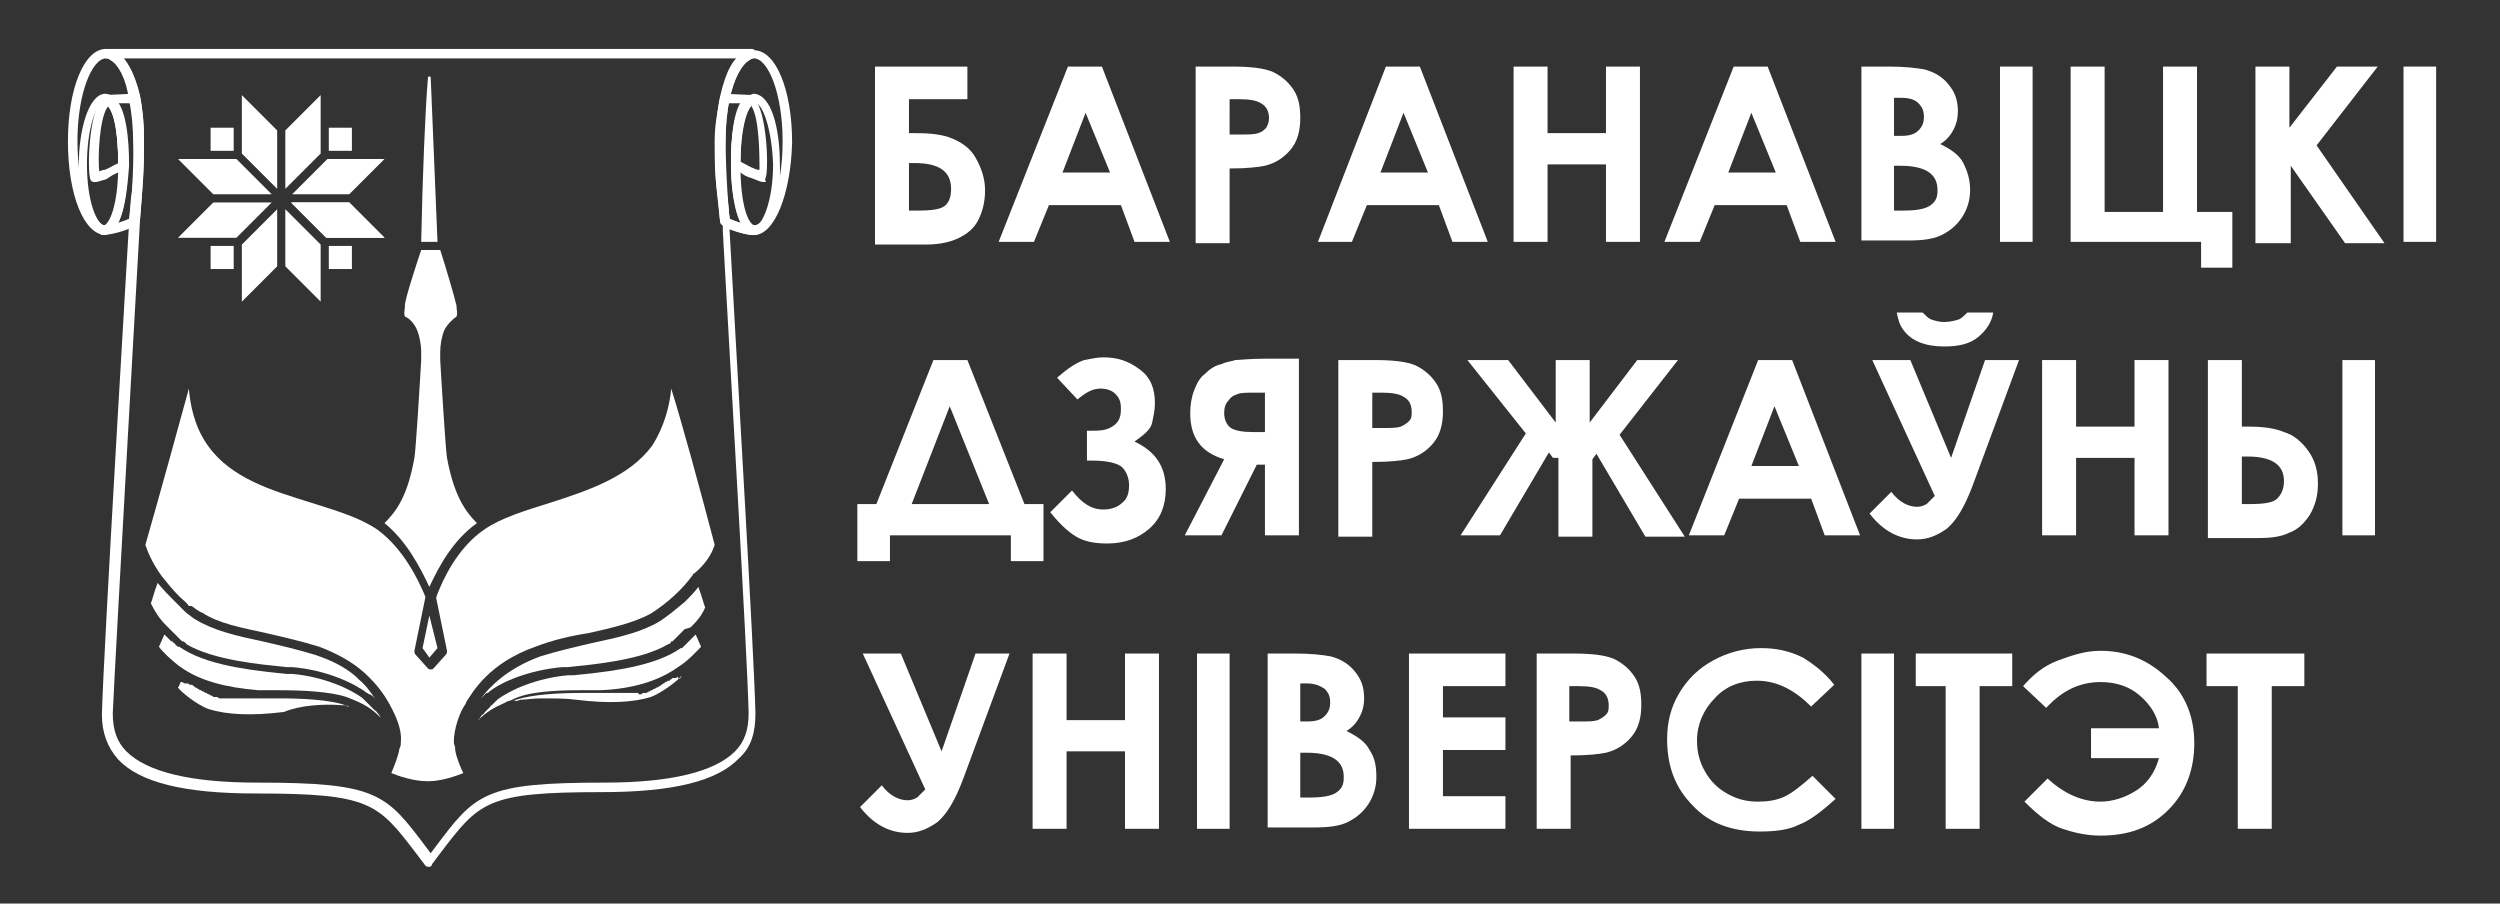 <?xml version="1.0" encoding="utf-8"?>
<!-- Generator: Adobe Illustrator 22.0.1, SVG Export Plug-In . SVG Version: 6.00 Build 0)  -->
<svg version="1.1" id="Слой_1" xmlns="http://www.w3.org/2000/svg" xmlns:xlink="http://www.w3.org/1999/xlink" x="0px" y="0px"
	 viewBox="0 0 184 66.5" style="enable-background:new 0 0 184 66.5;" xml:space="preserve">
<rect x="0" y="0" width="184" height="66.5" fill="#333333" stroke="none"/>
<style type="text/css">
	.st0{fill:#FFFFFF;stroke:#FFFFFF;stroke-miterlimit:10;}
	.st1{fill:#FFFFFF;}
	.st2{display:none;}
	.st3{display:inline;}
	.st4{fill:#3F3D39;}
</style>
<g>
	<path class="st1" d="M64.4,17.8V4.9h6.8v2.4h-4.3v2.5h0.5c1.1,0,2,0.1,2.7,0.4s1.3,0.7,1.7,1.4s0.7,1.5,0.7,2.4
		c0,0.9-0.2,1.6-0.5,2.2s-0.8,1-1.4,1.3c-0.6,0.3-1.4,0.5-2.5,0.5H64.4z M66.9,12v3.5h0.6c1.1,0,1.8-0.1,2.1-0.4s0.4-0.7,0.4-1.2
		c0-1.3-0.9-1.9-2.7-1.9H66.9z"/>
	<path class="st1" d="M78.6,4.9h2.5l5,12.9h-2.6l-1-2.7h-5.3l-1.1,2.7h-2.6L78.6,4.9z M79.9,8.3l-1.7,4.4h3.5L79.9,8.3z"/>
	<path class="st1" d="M88,4.9h2.6C92,4.9,93,5,93.7,5.3c0.6,0.3,1.1,0.7,1.5,1.3c0.4,0.6,0.5,1.3,0.5,2.1c0,0.9-0.2,1.7-0.7,2.3
		s-1.1,1-1.9,1.2c-0.5,0.1-1.3,0.2-2.6,0.2v5.5H88V4.9z M90.5,9.9h0.8c0.6,0,1,0,1.3-0.1s0.4-0.2,0.6-0.4c0.1-0.2,0.2-0.4,0.2-0.7
		c0-0.5-0.2-0.9-0.6-1.1c-0.3-0.2-0.8-0.3-1.6-0.3h-0.7V9.9z"/>
	<path class="st1" d="M102,4.9h2.5l5,12.9h-2.6l-1-2.7h-5.3l-1.1,2.7H97L102,4.9z M103.3,8.3l-1.7,4.4h3.5L103.3,8.3z"/>
	<path class="st1" d="M111.4,4.9h2.5v4.9h4.3V4.9h2.5v12.9h-2.5v-5.7h-4.3v5.7h-2.5V4.9z"/>
	<path class="st1" d="M127.6,4.9h2.5l5,12.9h-2.6l-1-2.7h-5.3l-1.1,2.7h-2.6L127.6,4.9z M128.9,8.3l-1.7,4.4h3.5L128.9,8.3z"/>
	<path class="st1" d="M137,17.8V4.9h2c1.2,0,2,0.1,2.6,0.2c0.8,0.2,1.4,0.6,1.8,1.1c0.5,0.6,0.7,1.2,0.7,2c0,0.5-0.1,0.9-0.3,1.3
		s-0.5,0.8-1,1.1c0.8,0.4,1.4,0.8,1.7,1.4s0.5,1.2,0.5,2c0,0.7-0.2,1.4-0.6,2c-0.4,0.6-0.9,1-1.5,1.3c-0.6,0.3-1.4,0.4-2.5,0.4H137z
		 M139.4,7.2V10h0.5c0.6,0,1-0.1,1.3-0.4s0.4-0.6,0.4-1c0-0.4-0.1-0.7-0.4-1s-0.7-0.4-1.3-0.4H139.4z M139.4,12.2v3.3h0.6
		c1,0,1.7-0.1,2.1-0.4s0.5-0.6,0.5-1.1c0-0.6-0.2-1-0.6-1.3s-1.1-0.5-2.1-0.5H139.4z"/>
	<path class="st1" d="M147.2,4.9h2.4v12.9h-2.4V4.9z"/>
	<path class="st1" d="M152.4,17.8V4.9h2.5v10.7h4.3V4.9h2.5v10.7h2.6v4.1h-2.3v-1.9H152.4z"/>
	<path class="st1" d="M166,4.9h2.5v4.5l3.5-4.5h3l-4.5,5.8l5,7.2h-2.9l-4-5.7v5.7H166V4.9z"/>
	<path class="st1" d="M176.9,4.9h2.4v12.9h-2.4V4.9z"/>
	<path class="st1" d="M68.7,26.5h2.5l4.2,10.6h1.4v4.2h-2.4v-1.9h-8.9v1.9h-2.4v-4.2h1.4L68.7,26.5z M69.9,29.9l-2.8,7.2h5.7
		L69.9,29.9z"/>
	<path class="st1" d="M78.9,36.1c0.7,0.9,1.4,1.4,2.3,1.4c0.6,0,1.1-0.2,1.4-0.5c0.4-0.3,0.5-0.8,0.5-1.3c0-0.5-0.2-1-0.5-1.3
		s-1.1-0.5-2.2-0.5H80v-2.2h0.5c0.7,0,1.1-0.1,1.5-0.4s0.5-0.7,0.5-1.2c0-0.5-0.1-0.8-0.4-1.1s-0.7-0.4-1.1-0.4
		c-0.6,0-1.1,0.3-1.7,0.8l-1.5-1.6c0.8-0.7,1.4-1.1,2-1.3c0.5-0.1,1-0.2,1.4-0.2c1.1,0,1.9,0.3,2.7,0.9s1.1,1.4,1.1,2.5
		c0,0.5-0.1,0.9-0.2,1.4s-0.6,0.9-1.3,1.4c1.5,0.7,2.3,1.8,2.3,3.5c0,1.2-0.4,2.2-1.2,2.9c-0.8,0.7-1.8,1.1-3.1,1.1
		c-0.8,0-1.5-0.1-2.1-0.4c-0.6-0.3-1.3-0.9-2.1-1.9L78.9,36.1z"/>
	<path class="st1" d="M95.6,26.5v12.9h-2.5v-5.2h-0.6l-2.6,5.2h-2.7l2.9-5.6c-1.7-0.5-2.5-1.6-2.5-3.4c0-0.6,0.1-1.2,0.3-1.7
		c0.2-0.5,0.4-0.9,0.8-1.2c0.3-0.3,0.7-0.6,1.2-0.7c0.4-0.2,0.8-0.2,1-0.3c0.3,0,1-0.1,2.2-0.1H95.6z M93.1,31.8v-2.9h-0.7
		c-0.6,0-1.1,0-1.3,0.1c-0.3,0.1-0.5,0.2-0.7,0.5c-0.2,0.2-0.3,0.5-0.3,0.9c0,0.5,0.2,0.9,0.5,1.1s0.9,0.3,1.6,0.3H93.1z"/>
	<path class="st1" d="M98.5,26.5h2.6c1.4,0,2.4,0.1,3.1,0.4c0.6,0.3,1.1,0.7,1.5,1.3c0.4,0.6,0.5,1.3,0.5,2.1c0,0.9-0.2,1.7-0.7,2.3
		s-1.1,1-1.9,1.2c-0.5,0.1-1.3,0.2-2.6,0.2v5.5h-2.5V26.5z M101,31.5h0.8c0.6,0,1,0,1.3-0.1c0.2-0.1,0.4-0.2,0.6-0.4
		s0.2-0.4,0.2-0.7c0-0.5-0.2-0.9-0.6-1.1c-0.3-0.2-0.8-0.3-1.6-0.3H101V31.5z"/>
	<path class="st1" d="M114.3,33.7l-0.3-0.4l-3.6,6.1h-2.9l4.8-7.5l-4.3-5.4h3l3.5,4.6v-4.6h2.5v4.6l3.5-4.6h3l-4.3,5.5l4.8,7.5h-2.9
		l-3.6-6.1l-0.3,0.4v5.7h-2.5V33.7z"/>
	<path class="st1" d="M129.4,26.5h2.5l5,12.9h-2.6l-1-2.7H128l-1.1,2.7h-2.6L129.4,26.5z M130.6,29.9l-1.7,4.4h3.5L130.6,29.9z"/>
	<path class="st1" d="M142.4,36.5l-4.6-10h2.8l3,7.2l2.5-7.2h2.5l-3.4,9.2c-0.6,1.6-1.2,2.6-1.9,3.2c-0.7,0.5-1.4,0.8-2.2,0.8
		c-1.3,0-2.5-0.6-3.5-1.9l1.6-1.6c0.6,0.8,1.3,1.1,1.9,1.1c0.3,0,0.5-0.1,0.7-0.2C141.9,37,142.1,36.8,142.4,36.5z M139.6,23h1.9
		c0.2,0.2,0.4,0.4,0.6,0.5c0.3,0.1,0.6,0.2,1,0.2c0.4,0,0.8-0.1,1.1-0.2c0.2-0.1,0.4-0.3,0.6-0.5h1.9c-0.1,0.7-0.5,1.3-1.1,1.8
		c-0.6,0.5-1.4,0.7-2.5,0.7c-0.7,0-1.3-0.1-1.8-0.3c-0.5-0.2-0.9-0.5-1.2-0.9S139.7,23.5,139.6,23z"/>
	<path class="st1" d="M150.3,26.5h2.5v4.9h4.3v-4.9h2.5v12.9h-2.5v-5.7h-4.3v5.7h-2.5V26.5z"/>
	<path class="st1" d="M162.5,39.4V26.5h2.5v4.9h0.5c1,0,1.9,0.1,2.6,0.4c0.7,0.2,1.3,0.7,1.8,1.4c0.5,0.7,0.7,1.5,0.7,2.4
		c0,0.9-0.2,1.6-0.6,2.3c-0.4,0.6-0.9,1.1-1.5,1.3c-0.6,0.3-1.3,0.4-2.3,0.4H162.5z M165,33.6v3.5h0.6c1,0,1.7-0.1,2-0.4
		s0.5-0.7,0.5-1.3c0-1.2-0.9-1.8-2.7-1.8H165z M172.4,26.5h2.4v12.9h-2.4V26.5z"/>
	<path class="st1" d="M68.1,58.1l-4.6-10h2.8l3,7.2l2.5-7.2h2.5l-3.4,9.2c-0.6,1.6-1.2,2.6-1.9,3.2c-0.7,0.5-1.4,0.8-2.2,0.8
		c-1.3,0-2.5-0.6-3.5-1.9l1.6-1.6c0.6,0.8,1.3,1.1,1.9,1.1c0.3,0,0.5-0.1,0.7-0.2C67.6,58.6,67.8,58.4,68.1,58.1z"/>
	<path class="st1" d="M76,48.1h2.5V53h4.3v-4.9h2.5V61h-2.5v-5.7h-4.3V61H76V48.1z"/>
	<path class="st1" d="M88.1,48.1h2.4V61h-2.4V48.1z"/>
	<path class="st1" d="M93.3,61V48.1h2c1.2,0,2,0.1,2.6,0.2c0.8,0.2,1.4,0.6,1.8,1.1c0.5,0.6,0.7,1.2,0.7,2c0,0.5-0.1,0.9-0.3,1.3
		c-0.2,0.4-0.5,0.8-1,1.1c0.8,0.4,1.4,0.8,1.7,1.4c0.4,0.6,0.5,1.2,0.5,2c0,0.7-0.2,1.4-0.6,2c-0.4,0.6-0.9,1-1.5,1.3
		c-0.6,0.3-1.4,0.4-2.5,0.4H93.3z M95.7,50.4v2.7h0.5c0.6,0,1-0.1,1.3-0.4s0.4-0.6,0.4-1c0-0.4-0.1-0.7-0.4-1
		c-0.3-0.2-0.7-0.4-1.3-0.4H95.7z M95.7,55.4v3.3h0.6c1,0,1.7-0.1,2.1-0.4s0.5-0.6,0.5-1.1c0-0.6-0.2-1-0.6-1.3s-1.1-0.5-2.1-0.5
		H95.7z"/>
	<path class="st1" d="M103.7,48.1h7.1v2.4h-4.6v2.3h4.6v2.4h-4.6v3.4h4.6V61h-7.1V48.1z"/>
	<path class="st1" d="M113.1,48.1h2.6c1.4,0,2.4,0.1,3.1,0.4c0.6,0.3,1.1,0.7,1.5,1.3c0.4,0.6,0.5,1.3,0.5,2.1
		c0,0.9-0.2,1.7-0.7,2.3s-1.1,1-1.9,1.2c-0.5,0.1-1.3,0.2-2.6,0.2V61h-2.5V48.1z M115.5,53.1h0.8c0.6,0,1,0,1.3-0.1
		c0.2-0.1,0.4-0.2,0.6-0.4s0.2-0.4,0.2-0.7c0-0.5-0.2-0.9-0.6-1.1c-0.3-0.2-0.8-0.3-1.6-0.3h-0.7V53.1z"/>
	<path class="st1" d="M135,50.4l-1.7,1.6c-1.2-1.2-2.5-1.9-4-1.9c-1.2,0-2.3,0.4-3.1,1.3c-0.8,0.8-1.3,1.9-1.3,3.1
		c0,0.9,0.2,1.6,0.6,2.3c0.4,0.7,0.9,1.2,1.6,1.6c0.7,0.4,1.4,0.6,2.3,0.6c0.7,0,1.4-0.1,2-0.4c0.6-0.3,1.2-0.8,2-1.5l1.7,1.7
		c-1,0.9-1.9,1.6-2.7,1.9c-0.8,0.4-1.8,0.5-2.9,0.5c-2,0-3.7-0.6-4.9-1.9c-1.3-1.3-1.9-2.9-1.9-4.9c0-1.3,0.3-2.4,0.9-3.4
		s1.4-1.8,2.5-2.4c1.1-0.6,2.3-0.9,3.5-0.9c1.1,0,2.1,0.2,3.1,0.7C133.5,48.9,134.3,49.5,135,50.4z"/>
	<path class="st1" d="M137,48.1h2.4V61H137V48.1z"/>
	<path class="st1" d="M141,48.1h7.1v2.4h-2.4V61h-2.5V50.5H141V48.1z"/>
	<path class="st1" d="M154.6,59c0.9,0,1.8-0.3,2.6-0.8c0.8-0.5,1.4-1.3,1.7-2.4h-5v-2.2h5c-0.1-0.9-0.6-1.7-1.4-2.4
		c-0.8-0.7-1.8-1-2.9-1c-1.5,0-2.8,0.6-4,1.9l-1.7-1.6c0.7-0.8,1.5-1.5,2.6-1.9s2-0.7,3.1-0.7c1.8,0,3.4,0.6,4.8,1.9
		c1.4,1.2,2.1,2.9,2.1,4.9c0,1.9-0.6,3.6-1.9,4.9c-1.3,1.3-2.9,1.9-5,1.9c-1,0-1.9-0.2-2.8-0.5s-1.8-1-2.8-2l1.7-1.7
		C151.9,58.4,153.2,59,154.6,59z"/>
	<path class="st1" d="M162.5,48.1h7.1v2.4h-2.4V61h-2.5V50.5h-2.3V48.1z"/>
</g>
<g>
	<g>
		<g>
			<g>
				<g>
					<rect x="24.2" y="9.4" class="st1" width="1.7" height="1.7"/>
				</g>
				<g>
					<g>
						<polygon class="st1" points="23.6,11.3 23.6,7 21,9.6 21,13.9 						"/>
					</g>
				</g>
				<g>
					<g>
						<polygon class="st1" points="24.1,11.7 21.5,14.3 25.7,14.3 28.3,11.7 						"/>
					</g>
				</g>
				<g>
					<rect x="15.5" y="18.1" class="st1" width="1.7" height="1.7"/>
				</g>
				<g>
					<polygon class="st1" points="15.7,14.9 13.1,17.5 17.4,17.5 20,14.9 					"/>
				</g>
				<g>
					<polygon class="st1" points="17.8,22.2 20.4,19.6 20.4,15.4 17.8,18 					"/>
				</g>
				<g>
					<rect x="24.2" y="18.1" class="st1" width="1.7" height="1.7"/>
				</g>
				<g>
					<g>
						<polygon class="st1" points="28.3,17.5 25.7,14.9 21.5,14.9 24.1,17.5 						"/>
					</g>
					<g>
						<path class="st1" d="M25.7,14.9l2.6,2.6l-4.3,0l-2.6-2.6L25.7,14.9z"/>
					</g>
				</g>
				<g>
					<polygon class="st1" points="21,15.4 21,19.6 23.6,22.2 23.6,18 					"/>
				</g>
				<g>
					<rect x="15.5" y="9.4" class="st1" width="1.7" height="1.7"/>
				</g>
				<g>
					<polygon class="st1" points="17.8,7 17.8,11.3 20.4,13.9 20.4,9.6 					"/>
				</g>
				<g>
					<polygon class="st1" points="20,14.3 17.4,11.7 13.1,11.7 15.7,14.3 					"/>
				</g>
			</g>
			<g>
				<g>
					<path class="st1" d="M12.2,46c0,0,0.1,0.1,0.1,0.1c0,0,0.1,0.1,0.1,0.1c0,0,0.1,0.1,0.1,0.1c0,0,0.1,0.1,0.1,0.1
						c0,0,0.1,0.1,0.1,0.1c0,0,0.1,0.1,0.1,0.1c0,0,0.1,0.1,0.1,0.1c0,0,0.1,0.1,0.1,0.1c0,0,0.1,0.1,0.1,0.1c0,0,0.1,0.1,0.1,0.1
						c0,0,0.1,0.1,0.1,0.1c0,0,0.1,0.1,0.1,0.1l0,0c0,0,0,0,0.1,0c0.1,0.1,0.2,0.1,0.2,0.2c2,1.2,5.5,1.5,7.4,1.7c0.2,0,0.3,0,0.4,0
						c2.5,0.2,4.6,1.2,5.5,1.9c0.1,0,0.1,0.1,0.2,0.1l0,0c0.1,0,0.1,0.1,0.2,0.1l0,0c0.1,0.1,0.1,0.1,0.2,0.2l0,0c0,0,0,0,0,0
						c-0.3-0.4-0.6-0.9-1.2-1.4c0,0-0.1-0.1-0.1-0.1c0,0-0.1-0.1-0.1-0.1l0,0c-0.8-0.7-1.8-1.2-3-1.6c-1.3-0.4-2.6-0.7-3.9-1
						c-1.9-0.4-3.6-0.8-4.9-1.6c-0.2-0.1-0.4-0.3-0.7-0.5c-0.1-0.1-0.1-0.1-0.2-0.2c0,0-0.1-0.1-0.1-0.1l0,0
						c-0.1-0.1-0.2-0.2-0.3-0.3l-0.1-0.1c-0.5-0.5-1-1-1.4-1.5c-0.3,0.8-0.4,1.3-0.5,1.5C11.4,45,11.7,45.5,12.2,46z"/>
				</g>
				<g>
					<path class="st1" d="M25.1,51.9c0.2,0,0.4,0,0.6,0.1c0,0,0,0,0,0l-0.1,0c-0.1,0-0.1-0.1-0.2-0.1c-1.1-0.4-3.2-0.5-4.8-0.5
						c-0.5,0-1.1,0-1.5,0c-0.2,0-0.3,0-0.4,0c0,0-0.1,0-0.1,0l-0.1,0c-0.1,0-0.2,0-0.3,0c0,0-0.1,0-0.1,0l-0.1,0c-0.1,0-0.2,0-0.2,0
						c0,0-0.1,0-0.1,0l-0.1,0c-0.1,0-0.1,0-0.2,0c0,0-0.1,0-0.1,0l0,0c-0.1,0-0.2,0-0.2,0c0,0-0.1,0-0.1,0l0,0c-0.1,0-0.1,0-0.2,0
						c-0.1,0-0.1,0-0.2,0c-0.1,0-0.1,0-0.2,0c-0.1,0-0.1,0-0.2,0c-0.1,0-0.1,0-0.2-0.1c-0.1,0-0.1,0-0.2,0c-0.1,0-0.1,0-0.2-0.1
						c-0.1,0-0.1,0-0.2-0.1c-0.1,0-0.1,0-0.2-0.1c-0.1,0-0.1,0-0.2-0.1c-0.1,0-0.1,0-0.2-0.1c-0.1,0-0.1,0-0.2-0.1
						c-0.1,0-0.1-0.1-0.2-0.1l0,0c0,0-0.1,0-0.1-0.1c-0.1,0-0.1-0.1-0.2-0.1l0,0c0,0-0.1,0-0.1,0c-0.1,0-0.1-0.1-0.2-0.1l-0.1,0
						c0,0-0.1,0-0.1,0c-0.1,0-0.1-0.1-0.2-0.1l-0.1,0c0,0,0,0,0,0c-0.1,0.2-0.1,0.3-0.2,0.4c0.2,0.3,1.4,1.3,2.3,1.6
						c1.3,0.4,3.1,0.5,5.5,0.2C22.1,51.9,23.8,51.8,25.1,51.9z"/>
				</g>
				<g>
					<path class="st1" d="M13.3,49.1c1.4,1,3.3,1.5,5.7,1.7c0.4,0,1,0,1.5,0c1.8,0,3.8,0.1,5,0.5c1.3,0.5,1.8,0.8,2.5,1.5L28,52.8
						c0-0.1-0.1-0.1-0.1-0.2l-0.1-0.1c-0.1-0.1-0.1-0.2-0.2-0.2l0,0c-0.1-0.1-0.1-0.1-0.2-0.2L27.3,52c0,0-0.1-0.1-0.1-0.1
						c0,0,0,0-0.1-0.1c0,0-0.1-0.1-0.1-0.1l-0.1-0.1c-0.1-0.1-0.1-0.1-0.2-0.2c-0.9-0.7-2.9-1.6-5.2-1.8c-0.1,0-0.2,0-0.3,0l-0.1,0
						c-1.9-0.2-5.5-0.5-7.6-1.8c-0.1-0.1-0.2-0.1-0.3-0.2l-0.1,0c-0.1-0.1-0.2-0.1-0.2-0.2l0,0c-0.1-0.1-0.2-0.1-0.2-0.2l-0.1,0
						c-0.1-0.1-0.1-0.1-0.2-0.2c-0.1-0.1-0.2-0.2-0.3-0.3l-0.4,0.9C11.9,47.9,12.6,48.6,13.3,49.1z"/>
				</g>
				<g>
					<path class="st1" d="M50.9,46.1c0,0,0.1-0.1,0.1-0.1c0.5-0.5,0.8-1,0.9-1.3c-0.1-0.2-0.2-0.7-0.5-1.5c-0.3,0.4-0.6,0.7-1,1.1
						c-0.6,0.5-1.2,1-1.8,1.4c-1.3,0.8-3,1.2-4.9,1.6c-1.3,0.3-2.6,0.6-3.9,1c-2.5,0.9-3.8,2.3-4.4,3.1l0,0c0.1-0.1,0.1-0.1,0.2-0.2
						l0,0c0,0,0.1-0.1,0.1-0.1l0,0c0.1-0.1,0.1-0.1,0.2-0.1c0.9-0.8,3.1-1.7,5.5-1.9c0.1,0,0.3,0,0.4,0c1.9-0.2,5.4-0.5,7.4-1.7
						c0.1,0,0.2-0.1,0.2-0.2c0,0,0,0,0.1,0l0,0c0,0,0.1-0.1,0.1-0.1c0,0,0.1-0.1,0.1-0.1c0,0,0.1-0.1,0.1-0.1c0,0,0.1-0.1,0.1-0.1
						c0,0,0.1-0.1,0.1-0.1c0,0,0.1-0.1,0.1-0.1c0,0,0.1-0.1,0.1-0.1l0,0c0,0,0.1-0.1,0.1-0.1c0,0,0.1-0.1,0.1-0.1l0,0
						C50.8,46.2,50.8,46.2,50.9,46.1C50.9,46.2,50.9,46.1,50.9,46.1z"/>
				</g>
				<g>
					<path class="st1" d="M49.9,49.8L49.9,49.8c-0.1,0.1-0.2,0.1-0.2,0.1c0,0-0.1,0-0.1,0l-0.1,0c0,0-0.1,0.1-0.1,0.1
						c0,0-0.1,0-0.1,0.1l-0.1,0c-0.1,0-0.1,0.1-0.2,0.1c0,0-0.1,0-0.1,0.1l0,0c-0.1,0-0.1,0-0.2,0.1c0,0-0.1,0-0.1,0.1l0,0
						c-0.1,0-0.1,0-0.2,0.1c-0.1,0-0.1,0-0.2,0.1c-0.1,0-0.1,0-0.2,0.1c-0.1,0-0.1,0-0.2,0.1c-0.1,0-0.1,0-0.2,0.1
						c-0.1,0-0.1,0-0.2,0c-0.1,0-0.1,0-0.2,0.1c-0.1,0-0.1,0-0.2,0C47,51,47,51,46.9,51l0,0c-0.1,0-0.1,0-0.2,0c-0.1,0-0.1,0-0.2,0
						l0,0c0,0-0.1,0-0.1,0c-0.1,0-0.2,0-0.2,0l0,0c0,0-0.1,0-0.1,0c-0.1,0-0.1,0-0.2,0l-0.1,0c0,0-0.1,0-0.1,0c-0.1,0-0.1,0-0.2,0
						l-0.1,0c0,0-0.1,0-0.1,0c-0.1,0-0.2,0-0.3,0l-0.1,0c0,0-0.1,0-0.1,0c-0.1,0-0.3,0-0.4,0c-0.4,0-1,0-1.5,0
						c-1.7,0-3.7,0.1-4.9,0.5c-0.1,0-0.1,0.1-0.2,0.1l-0.1,0c0.2,0,0.4,0,0.6-0.1c0.4,0,0.9-0.1,1.5-0.1c0.9,0,1.9,0,2.6,0.1
						c2.4,0.3,4.2,0.2,5.5-0.2c0.8-0.3,2-1.2,2.3-1.6C50,50.1,49.9,50,49.9,49.8C49.9,49.8,49.9,49.8,49.9,49.8z"/>
				</g>
				<g>
					<path class="st1" d="M42.7,50.8c0.5,0,1,0,1.5,0c2.4-0.1,4.3-0.7,5.7-1.7c0.8-0.5,1.4-1.2,1.7-1.5l-0.4-0.9
						c-0.1,0.1-0.2,0.2-0.3,0.3l0,0c-0.1,0.1-0.1,0.1-0.2,0.2l-0.1,0.1c-0.1,0.1-0.1,0.1-0.2,0.2l0,0c-0.1,0.1-0.1,0.1-0.2,0.2
						l-0.1,0c-0.1,0.1-0.2,0.1-0.3,0.2c-2.1,1.3-5.7,1.6-7.6,1.8l-0.1,0c-0.1,0-0.2,0-0.3,0c-2.3,0.2-4.3,1.1-5.2,1.8
						c-0.1,0.1-0.1,0.1-0.2,0.2l-0.1,0.1c0,0-0.1,0.1-0.1,0.1c0,0-0.1,0-0.1,0.1c0,0-0.1,0.1-0.1,0.1l-0.1,0.1
						c-0.1,0.1-0.1,0.1-0.2,0.2l0,0c-0.1,0.1-0.1,0.2-0.2,0.2l-0.1,0.1c0,0.1-0.1,0.1-0.1,0.2c0,0,0,0.1-0.1,0.1
						c0.6-0.6,1.1-0.9,2-1.3c0.1-0.1,0.3-0.1,0.5-0.2C38.8,50.9,40.9,50.8,42.7,50.8z"/>
				</g>
				<g>
					<path class="st1" d="M52.6,40.1c-1.1-4.2-2.5-9.3-3.2-11.5c-0.1,1.2-0.5,2.8-1.4,4.2c-1.7,2.3-4.7,3.3-7.5,4.2
						c-1.9,0.6-3.6,1.1-4.9,2c-2,1.4-3,3.7-3.4,4.7l-0.1,0.3l0.8,3.9c0,0.1,0,0.2-0.1,0.3l-0.9,1c-0.1,0.1-0.3,0.1-0.4,0l-0.9-1
						c-0.1-0.1-0.1-0.2-0.1-0.3l0.8-3.9l0-0.1c-0.5-1.2-1.6-3.5-3.5-4.9c-1.3-0.9-3-1.4-4.9-2c-2.9-0.9-5.9-1.8-7.6-4.2
						c-1-1.4-1.3-3-1.4-4.2c-0.6,2.2-2,7.3-3.2,11.5c0.1,0.3,0.4,1.2,1.2,2.3c0.4,0.5,0.8,1,1.3,1.5c0.2,0.2,0.5,0.4,0.7,0.7
						c0,0,0,0,0,0c0,0,0,0,0.1,0c0,0,0,0,0.1,0c0,0,0,0,0,0c0.3,0.2,0.5,0.4,0.8,0.5c1.2,0.8,2.9,1.1,4.7,1.5c1.3,0.3,2.6,0.6,3.9,1
						c1.3,0.5,2.4,1.1,3.3,1.9c1,0.9,1.5,1.7,1.8,2.2l0,0c0,0.1,0.1,0.1,0.1,0.2c0.4,0.7,0.9,1.8,0.8,2.7c0,0.2,0,0.3-0.1,0.5
						c-0.1,0.6-0.4,1.3-0.6,1.8c0.5,0.2,1.6,0.6,2.7,0.6c1,0,2.1-0.4,2.6-0.6c-0.2-0.4-0.5-1.1-0.6-1.7c0,0,0-0.1,0-0.1
						c0-0.2-0.1-0.3-0.1-0.5c0-0.9,0.4-2.1,0.8-2.7c0,0,0.1-0.1,0.1-0.2l0,0c0.5-0.8,1.7-2.9,5.1-4.1c1.3-0.5,2.6-0.8,3.9-1
						c1.8-0.4,3.5-0.8,4.7-1.5c1.2-0.8,2.2-1.7,3-2.8c0,0,0-0.1,0.1-0.1C52.2,41.3,52.5,40.4,52.6,40.1z"/>
				</g>
				<g>
					<polygon class="st1" points="32.2,47.7 31.6,45.3 31.1,47.7 31.6,48.4 					"/>
				</g>
				<g>
					<path class="st1" d="M31.6,43.2c0.7-1.5,1.7-3.4,3.5-4.7c-0.9-0.9-1.7-2.1-2.2-4.8v0c-0.1-0.6-0.4-5.4-0.5-7.2
						c0-0.4,0-0.6,0-0.6c0-0.5,0.1-1.1,0.3-1.6c0.2-0.4,0.6-0.8,0.9-1c0.1-0.3,0-0.5,0-0.7c0,0,0-0.1,0-0.1
						c-0.1-0.5-0.9-3.2-1.2-4.1h-1.4c-0.3,0.9-1.2,3.6-1.2,4.1c0,0,0,0.1,0,0.1c0,0.2-0.1,0.4,0,0.7c0.3,0.1,0.7,0.5,0.9,1
						c0.2,0.5,0.3,1.1,0.3,1.6c0,0.1,0,0.3,0,0.6c-0.1,1.8-0.4,6.7-0.5,7.2c-0.5,2.8-1.3,3.9-2.2,4.8C29.9,39.8,30.9,41.7,31.6,43.2
						z"/>
				</g>
				<g>
					<path class="st1" d="M31,17.8h1.2C32,12.9,31.8,8,31.7,5.7c0-0.1-0.2-0.1-0.2,0C31.3,8,31.1,12.9,31,17.8z"/>
				</g>
			</g>
			<g>
				<g>
					<g>
						<path class="st1" d="M31.6,63.8c-0.1,0-0.2,0-0.3-0.1l-0.6-0.8c-2.9-3.8-3.4-4.5-11.9-4.5c-5.2,0-8.5-0.8-10.1-2.5
							c-0.8-0.9-1.2-2-1.2-3.3c0.1-4.5,2-36.1,2-36.2c0.4-3.5,0.3-5.9,0.3-5.9c0-1.1-0.1-2.2-0.3-3.1C9.3,5.8,8.7,4.7,8.1,4.4
							c0,0,0,0,0,0C8,4.3,7.9,4.3,7.9,4.3c-0.2,0-0.3-0.2-0.2-0.4c0-0.2,0.2-0.3,0.3-0.3h47.3c0.2,0,0.3,0.1,0.3,0.3
							c0,0.2-0.1,0.3-0.2,0.4c0,0-0.1,0-0.2,0.1c0,0,0,0,0,0c-0.6,0.3-1.2,1.4-1.5,2.9c-0.2,0.9-0.3,2-0.3,3.1c0,0,0,2.4,0.3,5.9
							c0,0.2,0,0.3,0,0.5l0,0.2c0.5,9.2,1.8,31,1.9,35.5l0,0c0,1.4-0.3,2.5-1.2,3.3c-1.6,1.7-4.9,2.5-10.1,2.5
							c-8.5,0-9,0.7-11.9,4.5l-0.6,0.8C31.8,63.7,31.7,63.8,31.6,63.8z M9.1,4.3c0.5,0.6,0.9,1.6,1.2,2.8c0.2,1,0.3,2.1,0.3,3.2
							c0,0,0,2.4-0.3,6c0,0.2-1.8,31.6-2,36.2c0,1.2,0.3,2.1,1,2.8c1.5,1.5,4.7,2.3,9.6,2.3c8.9,0,9.5,0.8,12.5,4.8l0.3,0.4l0.3-0.4
							c3-4,3.6-4.8,12.5-4.8c4.9,0,8.1-0.8,9.6-2.3c0.7-0.7,1-1.6,1-2.8l0,0c-0.1-4.5-1.4-26.3-1.9-35.5l0-0.2c0-0.2,0-0.3,0-0.5
							c-0.4-3.5-0.3-5.9-0.3-6c0-1.1,0.1-2.3,0.3-3.2c0.3-1.3,0.7-2.2,1.2-2.8H9.1z"/>
					</g>
					<g>
						<g>
							<path class="st1" d="M7.8,17.3c-1.6,0-2.8-2.9-2.8-6.9c0-3.9,1.2-6.8,2.8-6.8c0.2,0,0.4,0,0.6,0.1c0.8,0.4,1.5,1.6,1.9,3.3
								c0,0,0,0,0,0c0.2,1,0.3,2.1,0.3,3.2l0,0c0,2.4,0,2.4-0.3,5.9c0,0.1-0.1,0.2-0.2,0.3c-0.7,0.4-1.6,0.6-2.2,0.7L7.8,17.3z
								 M7.8,4.3c-1,0-2.1,2.5-2.1,6.1c0,3.6,1.1,6.2,2.1,6.2c0.4,0,1.1-0.2,1.8-0.5c0.3-3.4,0.3-3.4,0.3-5.7v0
								c0-1.1-0.1-2.1-0.3-3.1c0,0,0,0,0,0C9.3,5.8,8.7,4.7,8.1,4.4C8,4.3,7.9,4.3,7.8,4.3z M9.9,16.3L9.9,16.3L9.9,16.3z
								 M10.6,10.4L10.6,10.4L10.6,10.4z"/>
						</g>
						<g>
							<path class="st1" d="M7.6,17.3c-0.1,0-0.2,0-0.2-0.1c-0.1-0.1-0.1-0.2-0.1-0.2c0-0.2,0.1-0.4,0.3-0.4h0
								c0.4,0,1.1-1.4,1.1-4.4l0.3-0.1H8.7c0-2.7-0.4-4.1-0.9-4.4C7.8,7.6,7.7,7.6,7.6,7.6c-0.2,0-0.3-0.1-0.3-0.3
								c0-0.2,0.1-0.3,0.3-0.3l2.2-0.1c0.2,0,0.3,0.1,0.3,0.3c0.2,1,0.4,2.1,0.4,3.2c0,1.8,0,2.3-0.2,3.9c0,0.5-0.1,1.2-0.2,2
								c0,0.1-0.1,0.2-0.2,0.3C9.4,17,8,17.3,7.6,17.3C7.7,17.3,7.6,17.3,7.6,17.3z M8.6,7.6c0.6,1,0.8,2.9,0.8,4.5c0,0,0,0.1,0,0.1
								c0,0.8-0.1,3-0.7,4.2c0.3-0.1,0.6-0.2,0.8-0.3c0.1-0.8,0.1-1.4,0.2-1.9c0.2-1.6,0.2-2.1,0.2-3.8c0-1-0.1-2-0.3-2.8L8.6,7.6z"
								/>
						</g>
						<g>
							<path class="st1" d="M7.7,17.2c-1.3-0.1-1.9-2.6-1.9-5.1c0-2.5,0.7-5.1,1.9-5.2c0,0,0,0,0,0c0.3,0,0.5,0.1,0.7,0.3
								c0.9,0.7,1.1,3.1,1.1,4.9c0,0,0,0.1,0,0.1C9.4,13.4,9.2,17.2,7.7,17.2z M7.6,7.6c-0.5,0-1.2,1.8-1.2,4.5
								c0,2.7,0.7,4.4,1.3,4.5l0,0c0.4,0,1.1-1.4,1.1-4.4l0.3-0.1H8.7c0-2.7-0.4-4.1-0.9-4.4l0,0C7.8,7.6,7.7,7.6,7.6,7.6z"/>
						</g>
						<g>
							<path class="st1" d="M7,13.4c-0.1,0-0.2,0-0.3-0.1c-0.3-0.3-0.2-4.5,0.6-5.7c0.1-0.1,0.1-0.2,0.2-0.2c0,0,0.1-0.1,0.1-0.1
								c0,0,0.1-0.1,0.1-0.1c0,0,0,0,0,0c0.2,0,0.3,0,0.4,0c0,0,0.1,0,0.1,0.1c0,0,0,0,0,0c0.9,0.8,1,3.4,1,4.9c0,0,0,0,0,0l0,0
								c0,0,0,0,0,0c0,0.2-0.1,0.3-0.2,0.3c-0.1,0-0.2,0.1-0.3,0.2c-0.3,0.1-0.6,0.3-0.9,0.5C7.4,13.3,7.2,13.4,7,13.4z M8,7.8
								C8,7.8,8,7.8,8,7.8C8,7.8,7.9,7.9,7.9,7.9c-0.6,0.9-0.7,3.7-0.6,4.7c0.1,0,0.2-0.1,0.4-0.1c0.3-0.1,0.6-0.3,0.8-0.4
								c0.1,0,0.2-0.1,0.2-0.1C8.7,9.5,8.4,8.2,8,7.8z"/>
						</g>
						<g>
							<path class="st1" d="M55.5,17.3c0,0-0.1,0-0.1,0c-0.5,0-1.4-0.3-2.2-0.7c-0.1-0.1-0.2-0.1-0.2-0.3c-0.4-3.6-0.4-3.6-0.3-6
								c0-1.1,0.1-2.3,0.3-3.2c0,0,0,0,0,0c0.4-1.8,1-3,1.9-3.3c0.2-0.1,0.4-0.1,0.6-0.1c1.6,0,2.8,2.9,2.8,6.8
								C58.2,14.3,57,17.3,55.5,17.3z M53.7,16.1c0.6,0.3,1.4,0.5,1.7,0.5c0,0,0,0,0,0c1.1,0,2.2-2.5,2.2-6.2c0-3.6-1.1-6.1-2.1-6.1
								c-0.1,0-0.2,0-0.3,0.1c-0.6,0.3-1.2,1.4-1.5,2.9c0,0,0,0,0,0c-0.2,0.9-0.3,2-0.3,3.1v0C53.3,12.7,53.3,12.8,53.7,16.1z
								 M53,10.4L53,10.4L53,10.4z"/>
						</g>
						<g>
							<path class="st1" d="M55.6,17.3C55.6,17.3,55.6,17.3,55.6,17.3c-0.4,0-1.7-0.2-2.4-0.7c-0.1-0.1-0.1-0.1-0.2-0.3
								c-0.1-0.9-0.1-1.5-0.2-2c-0.2-1.7-0.2-2.1-0.2-3.9c0-1.2,0.2-2.2,0.4-3.2c0-0.2,0.2-0.3,0.3-0.3l2.2,0.1
								c0.2,0,0.3,0.2,0.3,0.3c0,0.2-0.2,0.3-0.3,0.3c0,0-0.1,0-0.2,0.1c-0.4,0.3-0.9,1.7-0.9,4.4c0,0,0,0.1,0,0.1
								c0,3,0.6,4.4,1.1,4.4c0.2,0,0.4,0.1,0.4,0.3c0,0.1,0,0.2-0.1,0.3C55.8,17.2,55.7,17.3,55.6,17.3z M53.7,16.1
								c0.2,0.1,0.5,0.2,0.8,0.3c-0.6-1.2-0.7-3.4-0.7-4.2l0-0.1c0-1.6,0.1-3.5,0.8-4.5l-1,0c-0.2,0.9-0.3,1.8-0.3,2.8
								c0,1.8,0,2.2,0.2,3.9C53.6,14.7,53.6,15.3,53.7,16.1z"/>
						</g>
						<g>
							<path class="st1" d="M55.6,17.2c-1.6,0-1.8-3.9-1.8-5l0-0.1c0-1.8,0.2-4.2,1.1-4.9c0.1-0.1,0.4-0.3,0.6-0.3
								c1.3,0.1,1.9,2.6,1.9,5.2C57.5,14.6,56.9,17.2,55.6,17.2C55.6,17.2,55.6,17.2,55.6,17.2z M55.6,7.6c0,0-0.1,0-0.2,0.1
								c-0.4,0.3-0.9,1.7-0.9,4.4l0,0.1c0,3,0.6,4.4,1.1,4.4c0.5,0,1.3-1.8,1.3-4.5C56.8,9.4,56.1,7.6,55.6,7.6z"/>
						</g>
						<g>
							<path class="st1" d="M56.2,13.4c-0.2,0-0.4-0.1-0.9-0.3c-0.4-0.1-0.7-0.3-0.9-0.5c-0.1-0.1-0.2-0.1-0.3-0.2
								c-0.1,0-0.3-0.2-0.3-0.3c0,0,0,0,0,0c0-1.5,0.1-4.2,1-4.9c0,0,0,0,0,0c0,0,0.1,0,0.1-0.1c0,0,0.2,0,0.3,0c0,0,0,0,0,0
								c0,0,0.1,0,0.1,0c0,0,0.1,0,0.1,0.1c0.1,0,0.1,0.1,0.1,0.1c0.1,0.1,0.2,0.1,0.2,0.2c0.8,1.3,0.9,5.4,0.6,5.7
								C56.4,13.4,56.4,13.4,56.2,13.4z M54.5,11.9c0.1,0,0.1,0.1,0.2,0.1c0.2,0.1,0.5,0.3,0.8,0.4c0.2,0.1,0.3,0.1,0.4,0.1
								c0-1,0-3.8-0.6-4.7c0,0,0-0.1-0.1-0.1c0,0,0,0,0,0C54.9,8.2,54.5,9.5,54.5,11.9z"/>
						</g>
					</g>
				</g>
				<g class="st2">
					<g class="st3">
						<path class="st4" d="M39.7,47.4c1.3-0.5,2.6-0.8,3.9-1.1c1.8-0.4,3.5-0.8,4.7-1.5c0.6-0.4,1.2-0.9,1.7-1.4
							c0.5-0.5,0.9-0.9,1.3-1.5c0.8-1.1,1.2-2.1,1.2-2.3c-1.1-4.2-2.5-9.3-3.2-11.6c-0.1,1.1-0.4,2.7-1.5,4.2
							c-1.7,2.3-4.7,3.3-7.6,4.2c-1.9,0.6-3.7,1.1-4.9,2c-2,1.4-3,3.7-3.5,4.9l0.8,3.6c0,0.1,0,0.2-0.1,0.3l-0.9,1
							c-0.1,0.1-0.3,0.1-0.4,0l-0.9-1c-0.1-0.1-0.1-0.2-0.1-0.3l0.8-3.6c-0.5-1.2-1.6-3.5-3.5-4.9c-1.3-0.9-3-1.5-4.9-2
							c-2.9-0.9-5.9-1.8-7.6-4.2c-1-1.4-1.3-3.1-1.5-4.2c-0.7,2.2-2,7.4-3.2,11.6c0.1,0.2,0.4,1.2,1.2,2.3c0.4,0.5,0.8,1,1.3,1.5
							c0.5,0.5,1.1,1,1.7,1.4c1.2,0.8,2.9,1.1,4.7,1.5c1.3,0.3,2.6,0.6,3.9,1.1c3.4,1.2,4.7,3.3,5.1,4.1c0.1,0.1,0.1,0.2,0.1,0.2
							c0.4,0.7,0.9,1.8,0.9,2.7c0,0.2,0,0.3-0.1,0.5c-0.1,0.6-0.4,1.4-0.6,1.8c0.5,0.2,1.6,0.6,2.7,0.6c1.1,0,2.1-0.4,2.6-0.6
							c-0.2-0.4-0.5-1.2-0.6-1.8c0-0.1-0.1-0.3-0.1-0.5c0-0.9,0.4-2.1,0.9-2.7c0-0.1,0.1-0.1,0.1-0.2C35.1,50.7,36.3,48.6,39.7,47.4
							z"/>
					</g>
					<g class="st3">
						<path class="st4" d="M31.6,42.4c0.7-1.2,1.9-3.5,4.2-5c-1.2-1.1-2.2-2.4-2.9-5.4c-0.1-0.6-0.5-5.8-0.7-7.7
							c0-0.4,0-0.6-0.1-0.7c0-0.5,0.1-1.2,0.4-1.8c0.3-0.5,0.8-0.9,1.2-1.1c0-0.2,0-0.4,0-0.5c0,0,0-0.1,0-0.1
							c0-0.4-0.8-2.5-1.6-4.4H31c-0.7,1.8-1.5,4-1.6,4.4c0,0,0,0.1,0,0.1c0,0.1-0.1,0.3,0,0.5c0.4,0.2,0.9,0.6,1.2,1.1
							c0.3,0.5,0.5,1.2,0.4,1.8c0,0.1,0,0.3-0.1,0.7c-0.1,1.9-0.5,7.1-0.7,7.7c-0.7,3-1.7,4.3-2.9,5.4
							C29.7,38.9,30.9,41.2,31.6,42.4z"/>
					</g>
					<g class="st3">
						<path class="st4" d="M31,15.2h1.1c-0.1-2.5-0.3-5.7-0.5-8.3c0-0.1-0.2-0.1-0.2,0C31.3,9.5,31.1,12.7,31,15.2z"/>
					</g>
					<g class="st3">
						<path class="st4" d="M23.3,47.9c-1.3-0.4-2.6-0.7-3.9-1c-1.9-0.4-3.6-0.8-4.9-1.6c-1.1-0.7-2-1.6-2.8-2.5
							c-0.3,0.8-0.4,1.3-0.5,1.5c0.2,0.5,1.2,1.8,2.5,2.6c2,1.2,5.5,1.5,7.4,1.7c0.2,0,0.3,0,0.4,0c2.5,0.2,4.6,1.2,5.5,1.9
							c0.2,0.1,0.4,0.3,0.7,0.6C27.1,50.2,25.8,48.8,23.3,47.9z"/>
					</g>
					<g class="st3">
						<path class="st4" d="M25.1,51.5c0.2,0,0.4,0,0.6,0.1c-0.1,0-0.2-0.1-0.3-0.1C24.2,51,22.1,51,20.5,51c-0.5,0-1.1,0-1.5,0
							c-2.3-0.1-4.2-0.6-5.7-1.5c-0.1,0.2-0.1,0.3-0.1,0.4c0.2,0.3,1.4,1.3,2.3,1.6c1.3,0.4,3.1,0.5,5.5,0.2
							c0.8-0.1,1.7-0.1,2.6-0.1C24.1,51.5,24.6,51.5,25.1,51.5z"/>
					</g>
					<g class="st3">
						<path class="st4" d="M26.7,51c-0.9-0.7-2.9-1.6-5.2-1.8c-0.1,0-0.3,0-0.4,0c-1.9-0.2-5.5-0.5-7.6-1.8c-0.5-0.3-1-0.7-1.4-1.1
							l-0.4,0.9c0.2,0.3,0.9,1,1.7,1.5c1.4,1,3.3,1.5,5.7,1.7c0.4,0,0.9,0,1.5,0c1.8,0,3.8,0.1,5.1,0.5c1.3,0.5,1.8,0.8,2.5,1.5
							C27.7,51.9,27.2,51.4,26.7,51z"/>
					</g>
					<g class="st3">
						<path class="st4" d="M48.6,45.3c-1.3,0.8-3,1.2-4.9,1.6c-1.3,0.3-2.6,0.6-3.9,1c-2.5,0.9-3.8,2.3-4.4,3.2
							c0.3-0.3,0.5-0.5,0.7-0.6c0.9-0.8,3.1-1.7,5.5-1.9c0.1,0,0.3,0,0.4,0c1.9-0.2,5.4-0.5,7.4-1.7c1.3-0.8,2.3-2.1,2.5-2.6
							c-0.1-0.2-0.2-0.8-0.5-1.5C50.7,43.7,49.7,44.6,48.6,45.3z"/>
					</g>
					<g class="st3">
						<path class="st4" d="M50,49.8c0-0.1-0.1-0.3-0.1-0.4c-1.5,0.9-3.4,1.4-5.7,1.5c-0.4,0-1,0-1.5,0c-1.7,0-3.7,0.1-4.9,0.5
							c-0.1,0-0.2,0.1-0.3,0.1c0.2,0,0.4,0,0.6-0.1c0.5,0,1-0.1,1.5-0.1c0.9,0,1.9,0.1,2.6,0.1c2.4,0.3,4.2,0.2,5.5-0.2
							C48.6,51.1,49.8,50.1,50,49.8z"/>
					</g>
					<g class="st3">
						<path class="st4" d="M49.7,47.4c-2.1,1.3-5.7,1.6-7.6,1.8c-0.2,0-0.3,0-0.4,0c-2.3,0.2-4.3,1.1-5.2,1.8
							c-0.5,0.4-1,0.9-1.4,1.4c0.7-0.7,1.2-1,2.5-1.5c1.2-0.5,3.3-0.5,5-0.5c0.5,0,1.1,0,1.5,0c2.4-0.1,4.3-0.7,5.7-1.7
							c0.8-0.5,1.4-1.3,1.7-1.5l-0.4-0.9C50.7,46.7,50.2,47.1,49.7,47.4z"/>
					</g>
					<g class="st3">
						<g>
							<polygon class="st4" points="32.1,46.9 31.6,44.4 31.1,46.9 31.6,47.5 							"/>
						</g>
					</g>
				</g>
				<g class="st2">
					<g class="st3">
						<rect x="23.6" y="9.6" class="st4" width="1.7" height="1.7"/>
					</g>
					<g class="st3">
						<g>
							<polygon class="st4" points="23,11.5 23,7.3 20.5,9.8 20.5,14 							"/>
						</g>
					</g>
					<g class="st3">
						<g>
							<polygon class="st4" points="23.4,11.9 20.9,14.4 25.1,14.4 27.6,11.9 							"/>
						</g>
					</g>
					<g class="st3">
						<rect x="15.1" y="18.1" class="st4" width="1.7" height="1.7"/>
					</g>
					<g class="st3">
						<polygon class="st4" points="15.3,15 12.8,17.6 16.9,17.6 19.5,15 						"/>
					</g>
					<g class="st3">
						<polygon class="st4" points="17.3,22.2 19.9,19.6 19.9,15.4 17.3,18 						"/>
					</g>
					<g class="st3">
						<rect x="23.6" y="18.1" class="st4" width="1.7" height="1.7"/>
					</g>
					<g class="st3">
						<g>
							<polygon class="st4" points="27.6,17.6 25.1,15 20.9,15 23.4,17.6 							"/>
						</g>
						<g>
							<path class="st4" d="M25.1,15l2.5,2.5l-4.2,0L20.9,15L25.1,15z"/>
						</g>
					</g>
					<g class="st3">
						<polygon class="st4" points="20.5,15.4 20.5,19.6 23,22.2 23,18 						"/>
					</g>
					<g class="st3">
						<rect x="15.1" y="9.6" class="st4" width="1.7" height="1.7"/>
					</g>
					<g class="st3">
						<polygon class="st4" points="17.3,7.3 17.3,11.5 19.9,14 19.9,9.8 						"/>
					</g>
					<g class="st3">
						<polygon class="st4" points="19.5,14.4 16.9,11.9 12.8,11.9 15.3,14.4 						"/>
					</g>
				</g>
			</g>
		</g>
	</g>
</g>
</svg>
